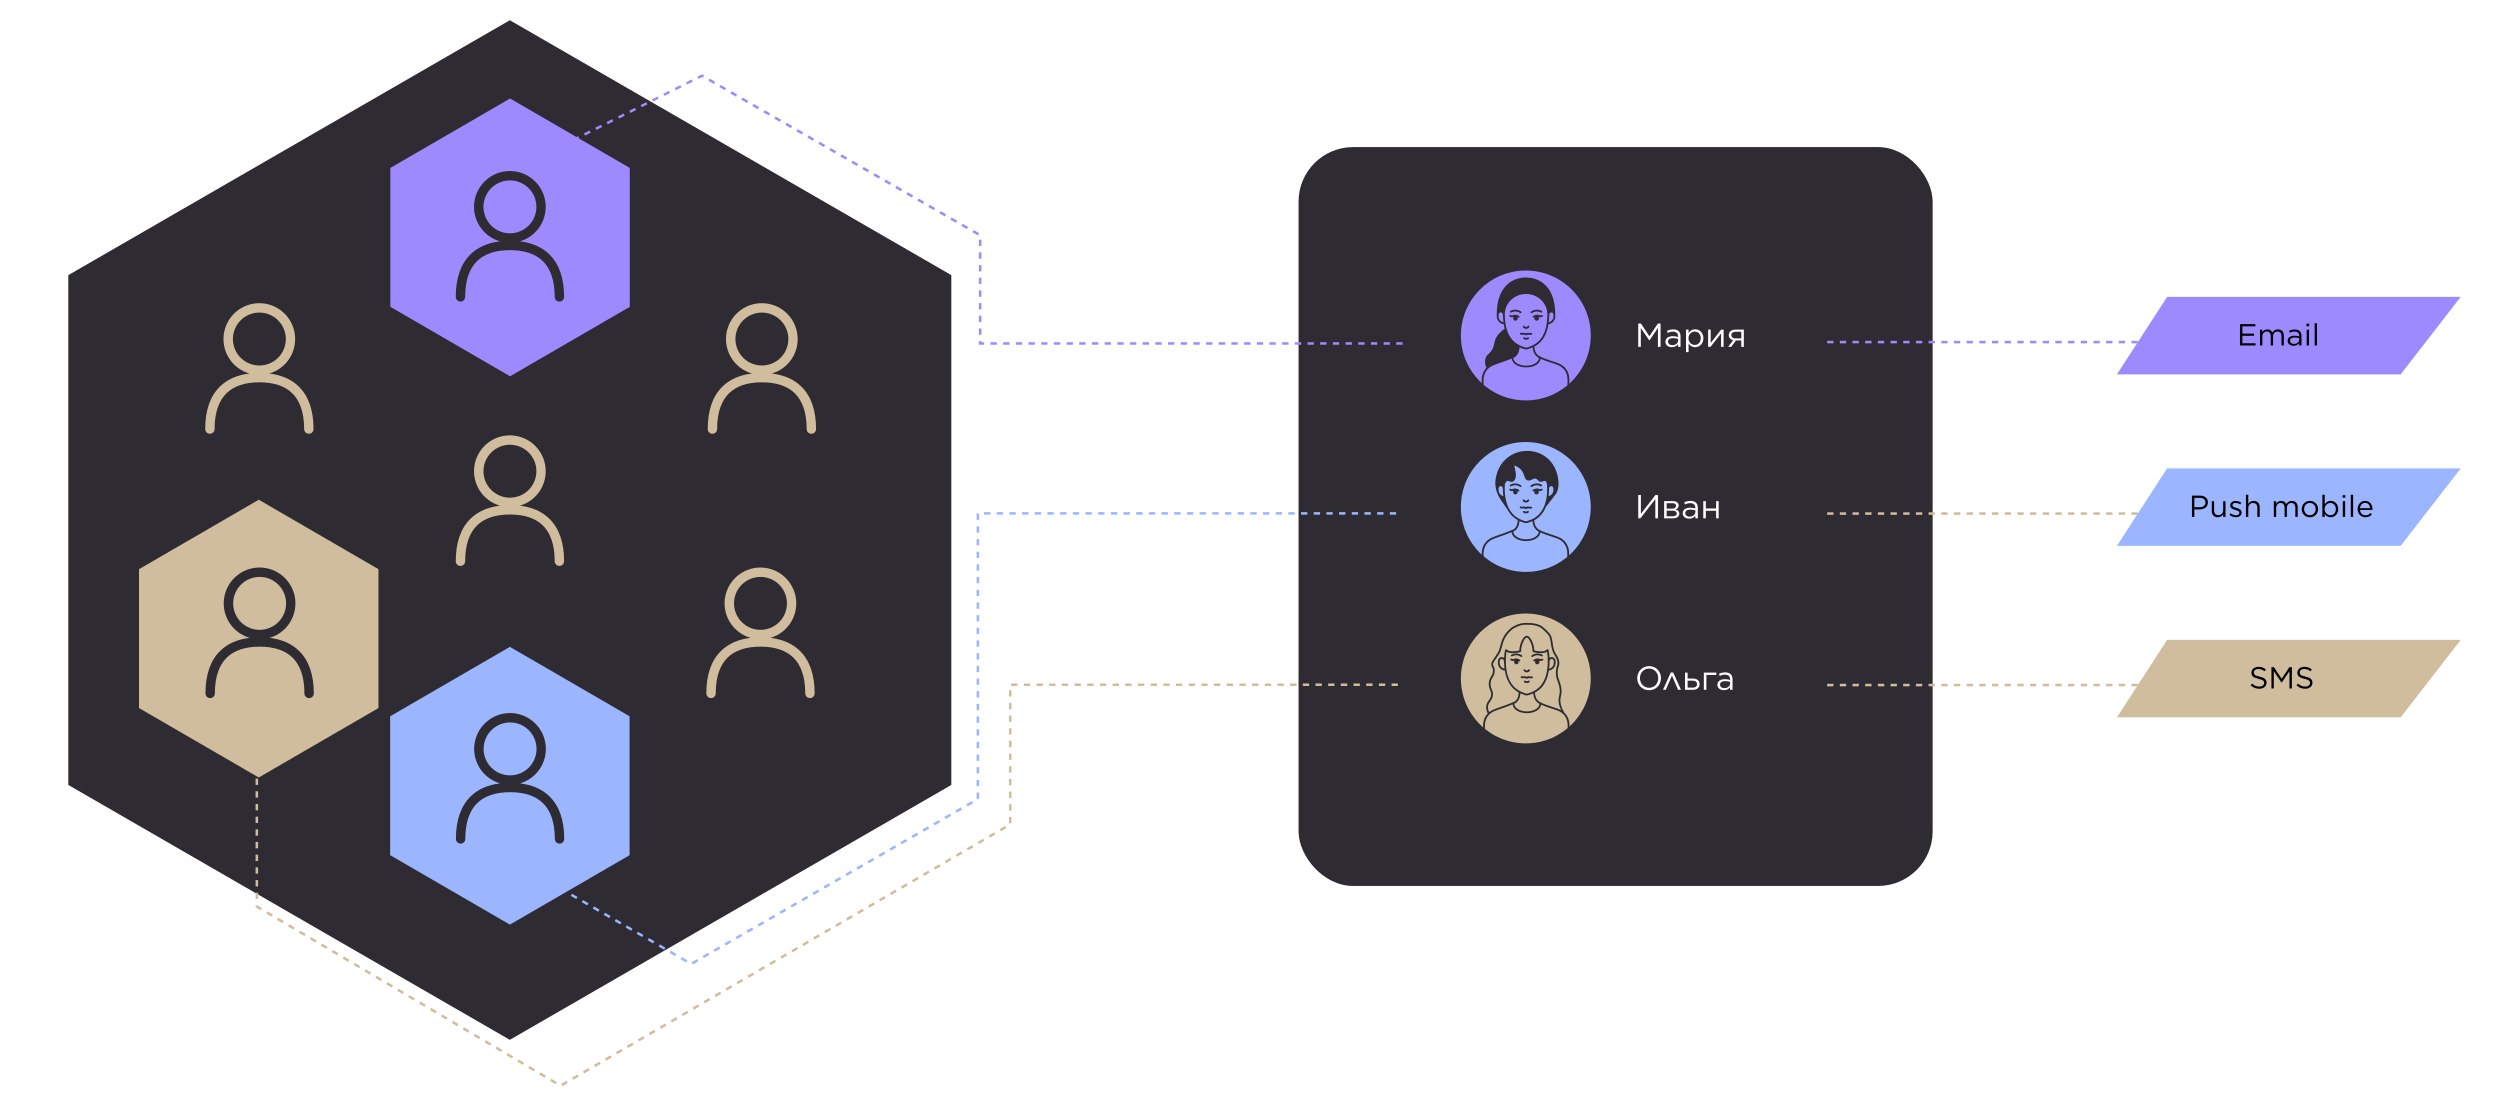 <svg width="1802" height="789" viewBox="0 0 1802 789" fill="none" xmlns="http://www.w3.org/2000/svg">
<g filter="url(#filter0_d_80_8)">
<rect x="936" y="101" width="457.046" height="532.564" rx="39.333" fill="#2E2B32"/>
</g>
<path d="M1180.85 250V233.2H1182.77L1188.89 242.368L1195.01 233.2H1196.93V250H1195.03V236.392L1188.91 245.392H1188.82L1182.7 236.416V250H1180.85ZM1205.07 250.264C1202.77 250.264 1200.44 248.968 1200.44 246.4V246.352C1200.44 243.76 1202.6 242.344 1205.74 242.344C1207.35 242.344 1208.43 242.56 1209.56 242.872V242.44C1209.56 240.208 1208.19 239.056 1205.86 239.056C1204.4 239.056 1203.25 239.416 1202.09 239.968L1201.54 238.456C1202.91 237.808 1204.23 237.424 1206.05 237.424C1207.81 237.424 1209.15 237.88 1210.06 238.792C1210.9 239.632 1211.33 240.856 1211.33 242.416V250H1209.56V248.128C1208.69 249.256 1207.28 250.264 1205.07 250.264ZM1205.43 248.8C1207.73 248.8 1209.58 247.408 1209.58 245.44V244.24C1208.65 243.976 1207.47 243.712 1205.93 243.712C1203.61 243.712 1202.31 244.72 1202.31 246.28V246.328C1202.31 247.888 1203.77 248.8 1205.43 248.8ZM1215.27 253.84V237.592H1217.12V240.088C1218.15 238.624 1219.57 237.328 1221.87 237.328C1224.85 237.328 1227.8 239.68 1227.8 243.76V243.808C1227.8 247.84 1224.87 250.264 1221.87 250.264C1219.57 250.264 1218.08 249.04 1217.12 247.624V253.84H1215.27ZM1221.54 248.608C1223.94 248.608 1225.9 246.832 1225.9 243.832V243.784C1225.9 240.832 1223.91 238.984 1221.54 238.984C1219.23 238.984 1217.05 240.952 1217.05 243.76V243.808C1217.05 246.688 1219.23 248.608 1221.54 248.608ZM1231.21 250V237.592H1233.06V247.216L1240.59 237.592H1242.37V250H1240.55V240.352L1232.94 250H1231.21ZM1247.86 250H1245.65L1249.27 245.224C1247.28 244.768 1246.11 243.448 1246.11 241.528V241.504C1246.11 239.128 1248 237.592 1250.95 237.592H1256.95V250H1255.13V245.392H1251.29L1247.86 250ZM1255.13 239.128H1250.98C1249.13 239.128 1247.95 240.088 1247.95 241.504V241.528C1247.95 242.968 1249.06 243.928 1250.98 243.904H1255.13V239.128Z" fill="white"/>
<g filter="url(#filter1_d_80_8)">
<path d="M1317 242H1578" stroke="#9E8AFF" stroke-width="1.828" stroke-dasharray="4.57 4.57"/>
</g>
<circle cx="1099.81" cy="241.806" r="46.806" fill="#9E8AFF"/>
<path d="M1562.06 214L1773.67 214L1730.4 269.852H1525.87L1562.06 214Z" fill="#9E8AFF"/>
<path d="M1614.58 249V233.641H1625.68V235.221H1616.31V240.465H1624.69V242.045H1616.31V247.42H1625.79V249H1614.58ZM1628.99 249V237.656H1630.68V239.565C1631.45 238.424 1632.44 237.415 1634.34 237.415C1636.19 237.415 1637.37 238.38 1637.99 239.675C1638.82 238.424 1639.98 237.415 1641.98 237.415C1644.61 237.415 1646.19 239.148 1646.19 241.979V249H1644.5V242.374C1644.5 240.18 1643.41 238.951 1641.56 238.951C1639.87 238.951 1638.43 240.224 1638.43 242.462V249H1636.76V242.33C1636.76 240.202 1635.66 238.951 1633.84 238.951C1632.04 238.951 1630.68 240.443 1630.68 242.527V249H1628.99ZM1653.18 249.241C1651.07 249.241 1648.94 248.057 1648.94 245.709V245.665C1648.94 243.295 1650.92 242.001 1653.79 242.001C1655.26 242.001 1656.25 242.198 1657.28 242.483V242.089C1657.28 240.048 1656.03 238.995 1653.9 238.995C1652.56 238.995 1651.51 239.324 1650.45 239.829L1649.95 238.446C1651.2 237.854 1652.41 237.503 1654.08 237.503C1655.68 237.503 1656.91 237.92 1657.74 238.753C1658.51 239.521 1658.9 240.64 1658.9 242.067V249H1657.28V247.289C1656.49 248.32 1655.19 249.241 1653.18 249.241ZM1653.5 247.903C1655.61 247.903 1657.3 246.63 1657.3 244.831V243.734C1656.44 243.493 1655.37 243.251 1653.97 243.251C1651.84 243.251 1650.65 244.173 1650.65 245.599V245.643C1650.65 247.069 1651.99 247.903 1653.5 247.903ZM1662.55 235.177V233.312H1664.48V235.177H1662.55ZM1662.66 249V237.656H1664.35V249H1662.66ZM1668.42 249V232.983H1670.11V249H1668.42Z" fill="black"/>
<g filter="url(#filter2_d_80_8)">
<path d="M1317 365.612H1559" stroke="#CFBC9E" stroke-width="1.828" stroke-dasharray="4.57 4.57"/>
</g>
<path d="M1195.06 373.612H1193.16V359.764L1182.41 373.612H1180.85V356.812H1182.75V370.348L1193.26 356.812H1195.06V373.612ZM1199.5 373.612V361.204H1205.76C1208.35 361.204 1209.96 362.38 1209.96 364.396V364.42C1209.96 365.932 1209.07 366.796 1207.73 367.252C1209.36 367.708 1210.44 368.548 1210.44 370.252V370.276C1210.44 372.412 1208.64 373.636 1205.76 373.612H1199.5ZM1201.32 366.628H1205.38C1207.18 366.628 1208.09 365.812 1208.09 364.564V364.54C1208.09 363.412 1207.2 362.668 1205.55 362.692H1201.32V366.628ZM1201.32 368.068V372.124H1205.71C1207.56 372.124 1208.59 371.356 1208.59 370.18V370.156C1208.59 368.884 1207.54 368.044 1205.52 368.068H1201.32ZM1217.51 373.876C1215.21 373.876 1212.88 372.58 1212.88 370.012V369.964C1212.88 367.372 1215.04 365.956 1218.19 365.956C1219.79 365.956 1220.87 366.172 1222 366.484V366.052C1222 363.82 1220.63 362.668 1218.31 362.668C1216.84 362.668 1215.69 363.028 1214.54 363.58L1213.99 362.068C1215.35 361.42 1216.67 361.036 1218.5 361.036C1220.25 361.036 1221.59 361.492 1222.51 362.404C1223.35 363.244 1223.78 364.468 1223.78 366.028V373.612H1222V371.74C1221.14 372.868 1219.72 373.876 1217.51 373.876ZM1217.87 372.412C1220.18 372.412 1222.03 371.02 1222.03 369.052V367.852C1221.09 367.588 1219.91 367.324 1218.38 367.324C1216.05 367.324 1214.75 368.332 1214.75 369.892V369.94C1214.75 371.5 1216.22 372.412 1217.87 372.412ZM1227.72 373.612V361.204H1229.57V366.508H1236.98V361.204H1238.81V373.612H1236.98V368.188H1229.57V373.612H1227.72Z" fill="white"/>
<circle cx="1099.81" cy="365.418" r="46.806" fill="#9CB5FF"/>
<path d="M1562.06 337.612L1773.67 337.612L1730.4 393.464H1525.87L1562.06 337.612Z" fill="#9CB5FF"/>
<path d="M1579.96 372.612V357.253H1585.71C1589.18 357.253 1591.46 359.096 1591.46 362.124V362.168C1591.46 365.481 1588.7 367.192 1585.43 367.192H1581.7V372.612H1579.96ZM1581.7 365.613H1585.49C1588.04 365.613 1589.71 364.252 1589.71 362.234V362.19C1589.71 359.996 1588.06 358.855 1585.58 358.855H1581.7V365.613ZM1598.59 372.853C1595.87 372.853 1594.24 371.01 1594.24 368.311V361.268H1595.93V367.894C1595.93 370.001 1597.05 371.317 1599.07 371.317C1601 371.317 1602.47 369.891 1602.47 367.763V361.268H1604.14V372.612H1602.47V370.637C1601.7 371.866 1600.54 372.853 1598.59 372.853ZM1611.69 372.831C1610.05 372.831 1608.29 372.195 1607 371.164L1607.85 369.957C1609.08 370.9 1610.44 371.405 1611.78 371.405C1613.16 371.405 1614.13 370.725 1614.13 369.606V369.562C1614.13 368.443 1612.79 367.982 1611.3 367.565C1609.54 367.039 1607.55 366.468 1607.55 364.362V364.318C1607.55 362.365 1609.17 361.071 1611.41 361.071C1612.81 361.071 1614.33 361.553 1615.49 362.321L1614.72 363.594C1613.67 362.914 1612.48 362.497 1611.36 362.497C1610.02 362.497 1609.17 363.199 1609.17 364.142V364.186C1609.17 365.261 1610.57 365.678 1612.09 366.139C1613.84 366.666 1615.73 367.346 1615.73 369.386V369.43C1615.73 371.581 1613.95 372.831 1611.69 372.831ZM1618.87 372.612V356.595H1620.56V363.243C1621.33 362.014 1622.49 361.027 1624.44 361.027C1627.16 361.027 1628.79 362.87 1628.79 365.569V372.612H1627.1V365.986C1627.1 363.879 1625.98 362.563 1623.96 362.563C1622.01 362.563 1620.56 363.989 1620.56 366.117V372.612H1618.87ZM1638.97 372.612V361.268H1640.66V363.177C1641.42 362.036 1642.41 361.027 1644.32 361.027C1646.16 361.027 1647.35 361.992 1647.96 363.287C1648.8 362.036 1649.96 361.027 1651.96 361.027C1654.59 361.027 1656.17 362.76 1656.17 365.591V372.612H1654.48V365.986C1654.48 363.791 1653.38 362.563 1651.54 362.563C1649.85 362.563 1648.4 363.835 1648.4 366.073V372.612H1646.73V365.942C1646.73 363.813 1645.64 362.563 1643.82 362.563C1642.02 362.563 1640.66 364.055 1640.66 366.139V372.612H1638.97ZM1664.95 372.875C1661.55 372.875 1659.07 370.198 1659.07 366.995V366.951C1659.07 363.726 1661.55 361.027 1664.99 361.027C1668.42 361.027 1670.9 363.704 1670.9 366.907V366.951C1670.9 370.176 1668.37 372.875 1664.95 372.875ZM1664.99 371.361C1667.45 371.361 1669.16 369.365 1669.16 366.995V366.951C1669.16 364.515 1667.34 362.519 1664.95 362.519C1662.49 362.519 1660.8 364.515 1660.8 366.907V366.951C1660.8 369.386 1662.6 371.361 1664.99 371.361ZM1679.99 372.853C1677.88 372.853 1676.52 371.734 1675.65 370.44V372.612H1673.96V356.595H1675.65V363.55C1676.59 362.212 1677.88 361.027 1679.99 361.027C1682.71 361.027 1685.41 363.177 1685.41 366.907V366.951C1685.41 370.637 1682.73 372.853 1679.99 372.853ZM1679.68 371.339C1681.88 371.339 1683.68 369.716 1683.68 366.973V366.929C1683.68 364.23 1681.86 362.541 1679.68 362.541C1677.58 362.541 1675.58 364.34 1675.58 366.907V366.951C1675.58 369.584 1677.58 371.339 1679.68 371.339ZM1688.57 358.789V356.924H1690.5V358.789H1688.57ZM1688.68 372.612V361.268H1690.37V372.612H1688.68ZM1694.44 372.612V356.595H1696.13V372.612H1694.44ZM1705.01 372.875C1701.92 372.875 1699.35 370.484 1699.35 366.973V366.929C1699.35 363.66 1701.63 361.027 1704.79 361.027C1708.15 361.027 1710.08 363.704 1710.08 367.017C1710.08 367.258 1710.08 367.368 1710.06 367.565H1701.06C1701.31 370.023 1703.04 371.405 1705.06 371.405C1706.64 371.405 1707.69 370.769 1708.63 369.803L1709.69 370.747C1708.55 372.041 1707.19 372.875 1705.01 372.875ZM1701.06 366.315H1708.37C1708.2 364.274 1707.03 362.453 1704.75 362.453C1702.75 362.453 1701.31 364.121 1701.06 366.315Z" fill="black"/>
<path d="M1188.65 497.512C1183.54 497.512 1180.11 493.504 1180.11 488.872V488.824C1180.11 484.192 1183.59 480.136 1188.7 480.136C1193.81 480.136 1197.24 484.144 1197.24 488.776V488.824C1197.24 493.456 1193.76 497.512 1188.65 497.512ZM1188.7 495.76C1192.54 495.76 1195.27 492.688 1195.27 488.872V488.824C1195.27 485.008 1192.49 481.888 1188.65 481.888C1184.81 481.888 1182.07 484.96 1182.07 488.776V488.824C1182.07 492.64 1184.86 495.76 1188.7 495.76ZM1206.02 484.72L1211.66 497.224H1209.59L1205.15 487L1200.69 497.224H1198.7L1204.31 484.72H1206.02ZM1214.57 497.224V484.816H1216.42V489.088H1220.21C1223.26 489.088 1225.08 490.624 1225.08 493.12V493.168C1225.08 495.592 1223.3 497.224 1220.14 497.224H1214.57ZM1216.42 495.64H1220.11C1222.22 495.64 1223.21 494.704 1223.21 493.144V493.12C1223.21 491.656 1222.22 490.624 1220.14 490.648H1216.42V495.64ZM1228.12 497.224V484.816H1237.14V486.496H1229.96V497.224H1228.12ZM1242.55 497.488C1240.24 497.488 1237.91 496.192 1237.91 493.624V493.576C1237.91 490.984 1240.07 489.568 1243.22 489.568C1244.83 489.568 1245.91 489.784 1247.03 490.096V489.664C1247.03 487.432 1245.67 486.28 1243.34 486.28C1241.87 486.28 1240.72 486.64 1239.57 487.192L1239.02 485.68C1240.39 485.032 1241.71 484.648 1243.53 484.648C1245.28 484.648 1246.63 485.104 1247.54 486.016C1248.38 486.856 1248.81 488.08 1248.81 489.64V497.224H1247.03V495.352C1246.17 496.48 1244.75 497.488 1242.55 497.488ZM1242.91 496.024C1245.21 496.024 1247.06 494.632 1247.06 492.664V491.464C1246.12 491.2 1244.95 490.936 1243.41 490.936C1241.08 490.936 1239.79 491.944 1239.79 493.504V493.552C1239.79 495.112 1241.25 496.024 1242.91 496.024Z" fill="white"/>
<g filter="url(#filter3_d_80_8)">
<path d="M1317 489.224H1572" stroke="#CFBD9E" stroke-width="1.828" stroke-dasharray="4.57 4.57"/>
</g>
<circle cx="1099.81" cy="489.03" r="46.806" fill="#CFBD9E"/>
<path d="M1562.06 461.224L1773.67 461.224L1730.4 517.076H1525.87L1562.06 461.224Z" fill="#CFBD9E"/>
<path d="M1628.5 496.443C1626.04 496.443 1624.06 495.653 1622.22 493.986L1623.3 492.713C1624.9 494.183 1626.43 494.885 1628.56 494.885C1630.65 494.885 1631.98 493.788 1631.98 492.274V492.23C1631.98 490.804 1631.22 490.014 1627.99 489.312C1624.46 488.544 1622.83 487.403 1622.83 484.88V484.836C1622.83 482.445 1624.96 480.645 1627.88 480.645C1630.14 480.645 1631.7 481.282 1633.28 482.532L1632.27 483.871C1630.84 482.708 1629.42 482.203 1627.84 482.203C1625.82 482.203 1624.57 483.278 1624.57 484.683V484.726C1624.57 486.175 1625.34 487.008 1628.74 487.71C1632.16 488.478 1633.74 489.707 1633.74 492.055V492.099C1633.74 494.732 1631.55 496.443 1628.5 496.443ZM1637.26 496.224V480.865H1639.02L1644.61 489.246L1650.21 480.865H1651.97V496.224H1650.23V483.783L1644.64 492.011H1644.55L1638.95 483.805V496.224H1637.26ZM1661.58 496.443C1659.12 496.443 1657.15 495.653 1655.3 493.986L1656.38 492.713C1657.98 494.183 1659.52 494.885 1661.64 494.885C1663.73 494.885 1665.07 493.788 1665.07 492.274V492.23C1665.07 490.804 1664.3 490.014 1661.07 489.312C1657.54 488.544 1655.92 487.403 1655.92 484.88V484.836C1655.92 482.445 1658.05 480.645 1660.96 480.645C1663.22 480.645 1664.78 481.282 1666.36 482.532L1665.35 483.871C1663.93 482.708 1662.5 482.203 1660.92 482.203C1658.9 482.203 1657.65 483.278 1657.65 484.683V484.726C1657.65 486.175 1658.42 487.008 1661.82 487.71C1665.24 488.478 1666.82 489.707 1666.82 492.055V492.099C1666.82 494.732 1664.63 496.443 1661.58 496.443Z" fill="black"/>
<g filter="url(#filter4_i_80_8)">
<path d="M367.469 0L685.706 183.734V551.203L367.469 734.937L49.231 551.203V183.734L367.469 0Z" fill="#2E2B32"/>
</g>
<g filter="url(#filter5_d_80_8)">
<path d="M1011 243H706.5V165L506 50L406 100" stroke="#9E8AFF" stroke-width="1.828" stroke-dasharray="4.57 4.57"/>
</g>
<path d="M367.516 466.252L453.815 516.305V616.412L367.516 666.466L281.217 616.412V516.305L367.516 466.252Z" fill="#9CB5FF"/>
<path d="M186.5 360.202L272.8 410.256V510.363L186.5 560.416L100.201 510.363V410.256L186.5 360.202Z" fill="#CFBD9E"/>
<path d="M367.65 71L453.949 121.053V221.16L367.65 271.214L281.351 221.16V121.053L367.65 71Z" fill="#9E8AFF"/>
<path fill-rule="evenodd" clip-rule="evenodd" d="M187.145 409.067C180.911 409.059 174.884 411.304 170.174 415.388C165.465 419.473 162.39 425.122 161.516 431.295C160.643 437.467 162.03 443.748 165.421 448.979C168.812 454.21 173.98 458.039 179.972 459.761C171.457 460.795 164.155 463.804 158.65 469.23C151.648 476.126 148.104 486.402 148.104 499.808C148.104 500.706 148.46 501.568 149.096 502.203C149.731 502.838 150.592 503.195 151.491 503.195C152.389 503.195 153.251 502.838 153.886 502.203C154.521 501.568 154.878 500.706 154.878 499.808C154.878 487.543 158.108 479.271 163.406 474.051C168.712 468.824 176.641 466.114 187.145 466.114C197.649 466.114 205.579 468.824 210.891 474.051C216.182 479.278 219.413 487.543 219.413 499.808C219.413 500.706 219.769 501.568 220.405 502.203C221.04 502.838 221.901 503.195 222.8 503.195C223.698 503.195 224.56 502.838 225.195 502.203C225.83 501.568 226.187 500.706 226.187 499.808C226.187 486.402 222.643 476.133 215.633 469.23C210.142 463.811 202.833 460.795 194.319 459.761C200.291 458.019 205.435 454.184 208.808 448.958C212.182 443.732 213.56 437.466 212.688 431.307C211.816 425.148 208.754 419.509 204.063 415.425C199.372 411.34 193.366 409.083 187.145 409.067ZM168.07 434.916C168.07 429.857 170.08 425.006 173.657 421.428C177.234 417.851 182.086 415.841 187.145 415.841C192.204 415.841 197.056 417.851 200.633 421.428C204.211 425.006 206.22 429.857 206.22 434.916C206.22 439.976 204.211 444.827 200.633 448.405C197.056 451.982 192.204 453.992 187.145 453.992C182.086 453.992 177.234 451.982 173.657 448.405C170.08 444.827 168.07 439.976 168.07 434.916Z" fill="#2E2B32"/>
<path fill-rule="evenodd" clip-rule="evenodd" d="M186.957 218.529C180.722 218.52 174.695 220.765 169.986 224.85C165.276 228.934 162.201 234.584 161.328 240.756C160.454 246.929 161.841 253.209 165.232 258.44C168.624 263.671 173.791 267.5 179.783 269.222C171.269 270.256 163.967 273.265 158.462 278.692C151.459 285.588 147.915 295.863 147.915 309.269C147.915 310.168 148.272 311.029 148.907 311.665C149.542 312.3 150.404 312.657 151.302 312.657C152.2 312.657 153.062 312.3 153.697 311.665C154.332 311.029 154.689 310.168 154.689 309.269C154.689 297.004 157.92 288.732 163.218 283.513C168.523 278.286 176.453 275.576 186.957 275.576C197.46 275.576 205.39 278.286 210.703 283.513C215.994 288.74 219.224 297.004 219.224 309.269C219.224 310.168 219.581 311.029 220.216 311.665C220.851 312.3 221.713 312.657 222.611 312.657C223.509 312.657 224.371 312.3 225.006 311.665C225.641 311.029 225.998 310.168 225.998 309.269C225.998 295.863 222.454 285.595 215.445 278.692C209.954 273.273 202.645 270.256 194.13 269.222C200.102 267.481 205.246 263.646 208.62 258.42C211.994 253.194 213.371 246.927 212.499 240.768C211.628 234.609 208.566 228.971 203.874 224.886C199.183 220.802 193.177 218.544 186.957 218.529ZM167.881 244.378C167.881 239.319 169.891 234.467 173.468 230.89C177.046 227.313 181.898 225.303 186.957 225.303C192.016 225.303 196.868 227.313 200.445 230.89C204.022 234.467 206.032 239.319 206.032 244.378C206.032 249.437 204.022 254.289 200.445 257.866C196.868 261.444 192.016 263.453 186.957 263.453C181.898 263.453 177.046 261.444 173.468 257.866C169.891 254.289 167.881 249.437 167.881 244.378Z" fill="#CFBD9E"/>
<path fill-rule="evenodd" clip-rule="evenodd" d="M367.557 313.798C361.323 313.789 355.296 316.034 350.586 320.119C345.877 324.204 342.802 329.853 341.928 336.025C341.055 342.198 342.441 348.478 345.833 353.709C349.224 358.94 354.392 362.769 360.384 364.491C351.869 365.525 344.567 368.534 339.062 373.961C332.06 380.857 328.516 391.132 328.516 404.538C328.516 405.437 328.872 406.298 329.508 406.934C330.143 407.569 331.004 407.926 331.903 407.926C332.801 407.926 333.663 407.569 334.298 406.934C334.933 406.298 335.29 405.437 335.29 404.538C335.29 392.273 338.52 384.001 343.818 378.782C349.124 373.555 357.053 370.845 367.557 370.845C378.061 370.845 385.991 373.555 391.303 378.782C396.594 384.009 399.825 392.273 399.825 404.538C399.825 405.437 400.181 406.298 400.817 406.934C401.452 407.569 402.313 407.926 403.212 407.926C404.11 407.926 404.972 407.569 405.607 406.934C406.242 406.298 406.599 405.437 406.599 404.538C406.599 391.132 403.055 380.864 396.045 373.961C390.554 368.542 383.245 365.525 374.731 364.491C380.703 362.75 385.847 358.915 389.22 353.689C392.594 348.463 393.972 342.196 393.1 336.037C392.228 329.878 389.166 324.24 384.475 320.155C379.784 316.071 373.778 313.813 367.557 313.798ZM348.482 339.647C348.482 334.588 350.492 329.736 354.069 326.159C357.646 322.582 362.498 320.572 367.557 320.572C372.616 320.572 377.468 322.582 381.045 326.159C384.623 329.736 386.632 334.588 386.632 339.647C386.632 344.706 384.623 349.558 381.045 353.135C377.468 356.713 372.616 358.722 367.557 358.722C362.498 358.722 357.646 356.713 354.069 353.135C350.492 349.558 348.482 344.706 348.482 339.647Z" fill="#CFBD9E"/>
<path fill-rule="evenodd" clip-rule="evenodd" d="M367.557 123.26C361.323 123.252 355.296 125.497 350.586 129.581C345.877 133.666 342.802 139.315 341.928 145.488C341.055 151.66 342.441 157.941 345.833 163.172C349.224 168.403 354.392 172.232 360.384 173.954C351.869 174.988 344.567 177.997 339.062 183.424C332.06 190.319 328.516 200.595 328.516 214.001C328.516 214.899 328.872 215.761 329.508 216.396C330.143 217.031 331.004 217.388 331.903 217.388C332.801 217.388 333.663 217.031 334.298 216.396C334.933 215.761 335.29 214.899 335.29 214.001C335.29 201.736 338.52 193.464 343.818 188.244C349.124 183.017 357.053 180.307 367.557 180.307C378.061 180.307 385.991 183.017 391.303 188.244C396.594 193.471 399.825 201.736 399.825 214.001C399.825 214.899 400.181 215.761 400.817 216.396C401.452 217.031 402.313 217.388 403.212 217.388C404.11 217.388 404.972 217.031 405.607 216.396C406.242 215.761 406.599 214.899 406.599 214.001C406.599 200.595 403.055 190.326 396.045 183.424C390.554 178.004 383.245 174.988 374.731 173.954C380.703 172.213 385.847 168.378 389.22 163.152C392.594 157.926 393.972 151.659 393.1 145.5C392.228 139.341 389.166 133.702 384.475 129.618C379.784 125.533 373.778 123.276 367.557 123.26ZM348.482 149.11C348.482 144.051 350.492 139.199 354.069 135.621C357.646 132.044 362.498 130.034 367.557 130.034C372.616 130.034 377.468 132.044 381.045 135.621C384.623 139.199 386.632 144.051 386.632 149.11C386.632 154.169 384.623 159.02 381.045 162.598C377.468 166.175 372.616 168.185 367.557 168.185C362.498 168.185 357.646 166.175 354.069 162.598C350.492 159.02 348.482 154.169 348.482 149.11Z" fill="#2E2B32"/>
<path fill-rule="evenodd" clip-rule="evenodd" d="M549.176 218.529C542.942 218.52 536.915 220.765 532.205 224.85C527.495 228.934 524.42 234.584 523.547 240.756C522.673 246.929 524.06 253.209 527.451 258.44C530.843 263.671 536.01 267.5 542.002 269.222C533.488 270.256 526.186 273.265 520.681 278.692C513.678 285.588 510.134 295.863 510.134 309.269C510.134 310.168 510.491 311.029 511.126 311.665C511.761 312.3 512.623 312.657 513.521 312.657C514.42 312.657 515.281 312.3 515.916 311.665C516.552 311.029 516.909 310.168 516.909 309.269C516.909 297.004 520.139 288.732 525.437 283.513C530.742 278.286 538.672 275.576 549.176 275.576C559.68 275.576 567.609 278.286 572.922 283.513C578.213 288.74 581.443 297.004 581.443 309.269C581.443 310.168 581.8 311.029 582.435 311.665C583.07 312.3 583.932 312.657 584.83 312.657C585.729 312.657 586.59 312.3 587.225 311.665C587.861 311.029 588.218 310.168 588.218 309.269C588.218 295.863 584.673 285.595 577.664 278.692C572.173 273.273 564.864 270.256 556.35 269.222C562.321 267.481 567.465 263.646 570.839 258.42C574.213 253.194 575.59 246.927 574.719 240.768C573.847 234.609 570.785 228.971 566.094 224.886C561.402 220.802 555.396 218.544 549.176 218.529ZM530.101 244.378C530.101 239.319 532.11 234.467 535.688 230.89C539.265 227.313 544.117 225.303 549.176 225.303C554.235 225.303 559.087 227.313 562.664 230.89C566.241 234.467 568.251 239.319 568.251 244.378C568.251 249.437 566.241 254.289 562.664 257.866C559.087 261.444 554.235 263.453 549.176 263.453C544.117 263.453 539.265 261.444 535.688 257.866C532.11 254.289 530.101 249.437 530.101 244.378Z" fill="#CFBD9E"/>
<path fill-rule="evenodd" clip-rule="evenodd" d="M548.159 409.067C541.925 409.059 535.898 411.304 531.188 415.388C526.478 419.473 523.403 425.122 522.53 431.295C521.656 437.467 523.043 443.748 526.434 448.979C529.826 454.21 534.993 458.039 540.985 459.761C532.471 460.795 525.169 463.804 519.664 469.23C512.661 476.126 509.117 486.402 509.117 499.808C509.117 500.706 509.474 501.568 510.109 502.203C510.744 502.838 511.606 503.195 512.504 503.195C513.403 503.195 514.264 502.838 514.899 502.203C515.535 501.568 515.892 500.706 515.892 499.808C515.892 487.543 519.122 479.271 524.42 474.051C529.725 468.824 537.655 466.114 548.159 466.114C558.663 466.114 566.592 468.824 571.905 474.051C577.196 479.278 580.426 487.543 580.426 499.808C580.426 500.706 580.783 501.568 581.418 502.203C582.053 502.838 582.915 503.195 583.813 503.195C584.712 503.195 585.573 502.838 586.208 502.203C586.844 501.568 587.201 500.706 587.201 499.808C587.201 486.402 583.656 476.133 576.647 469.23C571.156 463.811 563.847 460.795 555.333 459.761C561.304 458.019 566.448 454.184 569.822 448.958C573.196 443.732 574.573 437.466 573.702 431.307C572.83 425.148 569.768 419.509 565.077 415.425C560.385 411.34 554.379 409.083 548.159 409.067ZM529.084 434.916C529.084 429.857 531.093 425.006 534.671 421.428C538.248 417.851 543.1 415.841 548.159 415.841C553.218 415.841 558.07 417.851 561.647 421.428C565.224 425.006 567.234 429.857 567.234 434.916C567.234 439.976 565.224 444.827 561.647 448.405C558.07 451.982 553.218 453.992 548.159 453.992C543.1 453.992 538.248 451.982 534.671 448.405C531.093 444.827 529.084 439.976 529.084 434.916Z" fill="#CFBD9E"/>
<path fill-rule="evenodd" clip-rule="evenodd" d="M367.661 513.96C361.426 513.952 355.399 516.197 350.69 520.282C345.98 524.366 342.905 530.015 342.032 536.188C341.158 542.361 342.545 548.641 345.936 553.872C349.328 559.103 354.495 562.932 360.487 564.654C351.973 565.688 344.671 568.697 339.165 574.124C332.163 581.02 328.619 591.295 328.619 604.701C328.619 605.6 328.976 606.461 329.611 607.096C330.246 607.732 331.108 608.088 332.006 608.088C332.904 608.088 333.766 607.732 334.401 607.096C335.036 606.461 335.393 605.6 335.393 604.701C335.393 592.436 338.624 584.164 343.922 578.944C349.227 573.717 357.157 571.008 367.661 571.008C378.164 571.008 386.094 573.717 391.406 578.944C396.698 584.171 399.928 592.436 399.928 604.701C399.928 605.6 400.285 606.461 400.92 607.096C401.555 607.732 402.417 608.088 403.315 608.088C404.213 608.088 405.075 607.732 405.71 607.096C406.345 606.461 406.702 605.6 406.702 604.701C406.702 591.295 403.158 581.027 396.149 574.124C390.658 568.704 383.349 565.688 374.834 564.654C380.806 562.913 385.95 559.078 389.324 553.852C392.698 548.626 394.075 542.359 393.203 536.2C392.332 530.041 389.27 524.403 384.578 520.318C379.887 516.233 373.881 513.976 367.661 513.96ZM348.585 539.81C348.585 534.751 350.595 529.899 354.172 526.322C357.75 522.745 362.602 520.735 367.661 520.735C372.72 520.735 377.571 522.745 381.149 526.322C384.726 529.899 386.736 534.751 386.736 539.81C386.736 544.869 384.726 549.721 381.149 553.298C377.571 556.876 372.72 558.885 367.661 558.885C362.602 558.885 357.75 556.876 354.172 553.298C350.595 549.721 348.585 544.869 348.585 539.81Z" fill="#2E2B32"/>
<g filter="url(#filter6_d_80_8)">
<path d="M411.855 640.41L498.249 690.235L704.863 571.387V365.5H1010.85" stroke="#9CB5FF" stroke-width="1.828" stroke-dasharray="4.57 4.57"/>
</g>
<g filter="url(#filter7_d_80_8)">
<path d="M185.13 556.641L185.129 648.875L404.085 778L728.175 589.671V489H1011" stroke="#CFBD9E" stroke-width="1.828" stroke-dasharray="4.57 4.57"/>
</g>
<path d="M1100.52 484.646C1101.45 484.646 1102.32 484.145 1102.79 483.342C1102.96 483.03 1102.86 482.631 1102.54 482.447C1102.23 482.273 1101.83 482.37 1101.65 482.687C1101.18 483.49 1099.86 483.485 1099.39 482.682C1099.21 482.375 1098.81 482.268 1098.49 482.452C1098.18 482.631 1098.08 483.035 1098.26 483.347C1098.74 484.15 1099.6 484.646 1100.52 484.646Z" fill="#2E2B32"/>
<path d="M1101.52 490.741C1101.16 491.144 1099.89 491.151 1099.53 490.746C1099.29 490.48 1098.87 490.48 1098.61 490.721C1098.35 490.971 1098.34 491.385 1098.58 491.646C1099.43 492.592 1101.61 492.59 1102.46 491.651C1102.71 491.391 1102.71 490.976 1102.45 490.726C1102.19 490.48 1101.78 490.485 1101.52 490.741Z" fill="#2E2B32"/>
<path d="M1100.99 487.658C1100.98 487.658 1100.79 487.903 1100.52 487.903C1100.29 487.903 1100.21 487.796 1100.2 487.79C1100.08 487.514 1099.78 487.376 1099.48 487.412C1099.04 487.504 1097.71 487.678 1096.9 487.427C1096.56 487.351 1096.19 487.525 1096.08 487.867C1095.98 488.215 1096.17 488.578 1096.52 488.685C1097.48 488.966 1098.71 488.854 1099.33 488.762C1099.95 489.377 1101.1 489.33 1101.72 488.762C1102.3 488.859 1103.51 489.013 1104.45 488.849C1105.3 488.674 1105.07 487.435 1104.22 487.56C1103.19 487.744 1101.65 487.417 1101.63 487.417C1101.41 487.356 1101.14 487.463 1100.99 487.658Z" fill="#2E2B32"/>
<path d="M1111.47 474.854C1111.18 475.012 1110.73 475.114 1110.45 475.166C1108.48 474.138 1106.63 474.737 1105.43 475.6C1105.14 475.815 1105.08 476.224 1105.3 476.51C1105.52 476.803 1105.92 476.862 1106.21 476.648C1106.22 476.643 1106.46 476.469 1106.82 476.294C1105.92 477.3 1106.76 478.849 1108.06 478.839C1109.49 478.85 1110.21 477.077 1109.21 476.085C1109.66 476.225 1109.99 476.405 1109.99 476.408C1110.12 476.479 1110.26 476.52 1110.41 476.495C1110.51 476.485 1111.42 476.367 1112.1 475.999C1112.41 475.83 1112.53 475.431 1112.36 475.114C1112.18 474.792 1111.78 474.68 1111.47 474.854Z" fill="#2E2B32"/>
<path d="M1104.36 473.586C1104.49 473.586 1104.63 473.545 1104.74 473.463C1105.4 472.987 1106.83 472.174 1108.56 472.312C1109.42 472.363 1110.27 472.609 1111.06 473.049C1111.38 473.222 1111.77 473.105 1111.95 472.793C1112.12 472.476 1112.01 472.077 1111.69 471.903C1110.73 471.366 1109.7 471.065 1108.63 471.003C1106.41 470.942 1104.77 471.816 1103.98 472.399C1103.68 472.614 1103.62 473.023 1103.83 473.314C1103.96 473.494 1104.16 473.586 1104.36 473.586Z" fill="#2E2B32"/>
<path d="M1092.99 478.839C1094.29 478.849 1095.13 477.303 1094.23 476.297C1094.58 476.471 1094.82 476.643 1094.83 476.649C1095.11 476.86 1095.53 476.804 1095.74 476.516C1095.96 476.224 1095.9 475.815 1095.62 475.6C1094.41 474.731 1092.56 474.141 1090.6 475.166C1090.32 475.115 1089.87 475.012 1089.58 474.854C1088.81 474.455 1088.2 475.564 1088.95 475.999C1089.62 476.367 1090.54 476.485 1090.64 476.495C1090.78 476.526 1090.93 476.48 1091.05 476.408C1091.06 476.405 1091.39 476.227 1091.84 476.086C1091.55 476.379 1091.37 476.778 1091.37 477.22C1091.37 478.115 1092.1 478.839 1092.99 478.839Z" fill="#2E2B32"/>
<path d="M1089.99 473.049C1090.79 472.609 1091.63 472.364 1092.49 472.312C1094.23 472.174 1095.65 472.987 1096.3 473.463C1096.59 473.669 1097 473.612 1097.22 473.315C1097.43 473.023 1097.36 472.614 1097.07 472.4C1096.27 471.822 1094.64 470.917 1092.41 471.004C1091.36 471.065 1090.33 471.367 1089.35 471.904C1089.03 472.077 1088.92 472.476 1089.1 472.793C1089.27 473.105 1089.66 473.223 1089.99 473.049Z" fill="#2E2B32"/>
<path d="M1127.63 513.758C1126.12 511.384 1125.18 508.879 1124.82 506.312C1124.54 504.287 1124.82 503.054 1125.12 501.751C1125.45 500.314 1125.79 498.831 1125.46 496.33C1125.13 493.85 1124.52 492.184 1123.98 490.716C1123.33 488.931 1122.76 487.392 1122.78 484.769C1122.79 482.678 1123.16 481.533 1123.48 480.525C1123.86 479.344 1124.19 478.321 1123.79 476.429C1123.33 474.272 1122.62 473.142 1121.89 471.945C1121.19 470.815 1120.47 469.649 1119.87 467.41C1119.51 466.06 1119.34 464.807 1119.17 463.6C1118.93 461.862 1118.68 460.062 1117.86 458.047C1117.5 457.152 1115.17 454.432 1112.2 452.024C1109.63 449.942 1105.68 448.955 1100.63 449.002C1099.85 449.012 1099.15 449.032 1098.54 449.058C1094.6 449.206 1090.16 451.845 1089.26 452.581C1083.56 457.188 1082.29 462.046 1081.27 465.952C1080.83 467.645 1080.44 469.112 1079.76 470.201C1078.02 473.014 1076.94 474.553 1076.3 475.473C1075.43 476.705 1075.17 477.079 1075.01 478.055C1074.74 479.748 1075.16 480.413 1075.53 480.996C1075.89 481.563 1076.27 482.151 1076.01 484.304C1075.8 486.037 1075.27 486.861 1074.71 487.73C1074.14 488.625 1073.48 489.637 1073.19 491.585C1072.81 494.244 1073.49 495.921 1074.08 497.404C1074.64 498.8 1075.12 500.007 1074.62 501.883C1074.28 503.177 1073.69 503.995 1073.06 504.865C1072.25 505.974 1071.43 507.125 1071.27 509.17C1071.15 510.76 1071.48 512.376 1072.23 513.982C1072.28 514.089 1072.38 514.137 1072.47 514.199C1070.4 516.271 1068.79 519.41 1069.02 524.208V526.412C1069.05 527.278 1070.31 527.277 1070.33 526.412V524.177C1070.01 517.561 1073.48 514.406 1076.44 512.928C1077.64 512.33 1079.6 511.655 1081.86 510.873C1084.27 510.044 1087.22 508.984 1090.26 507.72C1091.44 516.088 1109.37 516.186 1110.87 507.93C1113.28 509.052 1116.19 510.007 1118.83 510.862C1120.96 511.548 1122.8 512.146 1123.85 512.667C1126.81 514.15 1130.28 517.305 1129.96 523.952L1129.98 526.412C1130.01 527.278 1131.27 527.277 1131.29 526.412L1131.27 523.983C1131.51 519.014 1129.79 515.829 1127.63 513.758ZM1100.58 512.795C1095.53 512.792 1091.51 510.308 1091.48 507.227C1091.63 507.161 1091.77 507.115 1091.92 507.048C1094.19 506.04 1095.77 503.07 1095.89 499.76C1096.98 500.27 1097.96 500.614 1098.7 500.876L1099.2 501.05C1100.07 501.364 1100.98 501.364 1101.85 501.05L1102.52 500.814C1103.26 500.563 1104.18 500.244 1105.17 499.806C1105.33 503.282 1107.18 505.925 1109.06 507.017C1109.24 507.122 1109.46 507.214 1109.65 507.316C1109.61 510.343 1105.56 512.795 1100.58 512.795ZM1084.45 481.997C1082.5 481.655 1080.98 479.949 1080.98 477.8V476.654C1081.06 474.381 1083.96 474.383 1084.04 476.654C1084.04 476.704 1084.24 480.399 1084.45 481.997ZM1085.38 476.169C1085.38 473.837 1085.57 471.648 1085.93 469.731C1089.08 471.909 1095.63 470.109 1095.92 470.033C1096.2 469.956 1096.4 469.695 1096.4 469.404C1096.4 464.321 1099.24 459.561 1100.52 459.561C1101.81 459.561 1104.65 464.321 1104.65 469.404C1104.65 469.695 1104.84 469.956 1105.12 470.033C1105.42 470.115 1111.97 471.909 1115.12 469.736C1115.5 471.825 1115.71 474.333 1115.64 476.769C1115.62 478.972 1115.47 480.967 1115.2 482.755C1115.2 482.774 1115.18 482.783 1115.19 482.804C1113.24 495.757 1105.62 498.374 1102.1 499.577L1101.4 499.823C1100.83 500.033 1100.21 500.033 1099.65 499.823L1099.13 499.639C1095.02 498.197 1085.38 494.812 1085.38 476.169ZM1118.44 474.941C1119.28 474.941 1119.97 475.708 1119.97 476.654V477.8C1119.97 479.904 1118.51 481.578 1116.62 481.971C1116.82 480.301 1116.95 478.496 1116.96 476.505C1117.04 475.64 1117.64 474.941 1118.44 474.941ZM1119.23 509.615C1115.96 508.556 1112.24 507.355 1109.71 505.882C1107.89 504.811 1106.53 502.524 1106.37 499.232C1110.24 497.215 1114.89 493.074 1116.43 483.32C1119.14 482.997 1121.28 480.695 1121.28 477.8V476.654C1121.31 474.324 1118.73 472.741 1116.88 474.192C1116.8 472.374 1116.63 470.623 1116.31 469.02L1116.16 468.401C1116.1 468.187 1115.94 468.018 1115.73 467.946C1115.53 467.87 1115.29 467.905 1115.12 468.049L1114.81 468.289C1114.79 468.309 1114.77 468.325 1114.75 468.345C1112.96 470.15 1108.17 469.439 1105.95 468.897C1105.77 463.815 1102.98 458.252 1100.52 458.252C1098.07 458.252 1095.28 463.815 1095.1 468.897C1092.88 469.434 1088.09 470.15 1086.19 468.253L1085.9 468.069C1085.73 467.962 1085.52 467.931 1085.33 468.002C1085.14 468.069 1085 468.217 1084.93 468.412L1084.75 468.974C1084.41 470.602 1084.25 472.396 1084.16 474.26C1082.32 472.702 1079.63 474.266 1079.67 476.654V477.8C1079.67 480.744 1081.87 483.093 1084.65 483.348C1086.23 492.811 1090.89 497.068 1094.71 499.162C1094.68 499.233 1094.62 499.287 1094.62 499.368C1094.62 502.681 1093 505.141 1091.39 505.851C1087.8 507.442 1084.27 508.659 1081.43 509.635C1079.03 510.463 1077.13 511.118 1075.86 511.757C1075.04 512.163 1074.2 512.685 1073.39 513.344C1072.76 511.972 1072.48 510.604 1072.58 509.267C1072.7 507.59 1073.36 506.68 1074.12 505.631C1074.76 504.747 1075.48 503.75 1075.89 502.221C1076.5 499.925 1075.89 498.396 1075.29 496.918C1074.73 495.522 1074.16 494.085 1074.49 491.774C1074.73 490.107 1075.25 489.299 1075.81 488.44C1076.43 487.484 1077.07 486.492 1077.31 484.457C1077.62 481.844 1077.08 480.98 1076.64 480.29C1076.32 479.794 1076.11 479.467 1076.3 478.27C1076.42 477.585 1076.54 477.401 1077.37 476.219C1078.02 475.289 1079.11 473.734 1080.88 470.896C1081.66 469.634 1082.07 468.079 1082.54 466.284C1083.51 462.562 1084.72 457.934 1090.08 453.593C1090.88 452.949 1095.03 450.499 1098.59 450.366C1099.2 450.341 1099.89 450.32 1100.65 450.31C1105.14 450.203 1109.14 451.158 1111.37 453.036C1114.55 455.607 1116.47 458.098 1116.65 458.537C1117.41 460.404 1117.63 462.04 1117.87 463.779C1118.04 465.026 1118.22 466.315 1118.61 467.746C1119.26 470.175 1120.06 471.479 1120.77 472.63C1121.48 473.78 1122.09 474.767 1122.51 476.705C1122.84 478.249 1122.58 479.037 1122.24 480.121C1121.9 481.169 1121.48 482.468 1121.47 484.759C1121.45 487.622 1122.08 489.34 1122.75 491.166C1123.29 492.643 1123.85 494.167 1124.16 496.504C1124.47 498.769 1124.17 500.073 1123.85 501.454C1123.54 502.819 1123.21 504.23 1123.52 506.495C1123.78 508.367 1124.44 510.184 1125.27 511.967C1124.99 511.803 1124.71 511.633 1124.44 511.496C1123.29 510.929 1121.41 510.32 1119.23 509.615Z" fill="#2E2B32"/>
<path d="M1100 237.039C1100.95 237.039 1101.83 236.531 1102.3 235.716C1102.48 235.4 1102.37 234.995 1102.06 234.808C1101.74 234.637 1101.33 234.73 1101.15 235.052C1100.67 235.872 1099.33 235.872 1098.86 235.057C1098.67 234.735 1098.26 234.637 1097.95 234.813C1097.63 235 1097.52 235.405 1097.71 235.721C1098.18 236.536 1099.06 237.039 1100 237.039Z" fill="#2E2B32"/>
<path d="M1101.02 243.231C1100.65 243.638 1099.35 243.636 1098.99 243.231C1098.74 242.971 1098.32 242.966 1098.05 243.215C1097.78 243.475 1097.78 243.895 1098.04 244.155C1098.9 245.099 1101.11 245.101 1101.97 244.155C1102.22 243.895 1102.22 243.475 1101.96 243.215C1101.69 242.966 1101.28 242.971 1101.02 243.231Z" fill="#2E2B32"/>
<path d="M1103.75 239.998C1102.73 240.174 1101.14 239.857 1101.13 239.857C1100.86 239.795 1100.62 239.909 1100.46 240.101C1100.46 240.107 1100.27 240.345 1100 240.345C1099.76 240.345 1099.68 240.236 1099.67 240.231C1099.55 239.951 1099.23 239.806 1098.94 239.852C1098.49 239.94 1097.15 240.117 1096.32 239.868C1095.96 239.785 1095.6 239.966 1095.5 240.319C1095.39 240.667 1095.59 241.041 1095.94 241.144C1096.9 241.425 1098.16 241.305 1098.8 241.222C1099.42 241.835 1100.59 241.797 1101.21 241.222C1101.81 241.321 1103.04 241.477 1103.99 241.305C1104.35 241.238 1104.59 240.895 1104.53 240.532C1104.46 240.174 1104.12 239.94 1103.75 239.998Z" fill="#2E2B32"/>
<path d="M1111.11 227.101C1110.81 227.262 1110.36 227.371 1110.07 227.423C1108.07 226.372 1106.19 226.985 1104.98 227.859C1104.69 228.077 1104.63 228.492 1104.85 228.788C1105.07 229.079 1105.49 229.142 1105.78 228.918C1105.78 228.915 1106.03 228.741 1106.39 228.563C1105.48 229.584 1106.33 231.158 1107.65 231.149C1109.1 231.159 1109.84 229.36 1108.82 228.354C1109.27 228.499 1109.61 228.681 1109.61 228.684C1109.74 228.757 1109.89 228.804 1110.03 228.772C1110.14 228.762 1111.07 228.638 1111.75 228.264C1112.07 228.087 1112.19 227.688 1112.01 227.366C1111.84 227.034 1111.43 226.925 1111.11 227.101Z" fill="#2E2B32"/>
<path d="M1103.9 225.814C1104.03 225.814 1104.16 225.773 1104.28 225.69C1104.95 225.212 1106.36 224.403 1108.15 224.522C1109.04 224.574 1109.89 224.828 1110.7 225.269C1111.02 225.446 1111.43 225.332 1111.6 225.01C1111.78 224.688 1111.66 224.283 1111.34 224.107C1110.36 223.567 1109.31 223.261 1108.23 223.194C1106.06 223.1 1104.32 224.019 1103.51 224.61C1103.21 224.828 1103.14 225.243 1103.36 225.539C1103.49 225.721 1103.69 225.814 1103.9 225.814Z" fill="#2E2B32"/>
<path d="M1092.14 226.857C1091.18 226.857 1090.32 227.226 1089.93 227.423C1089.64 227.371 1089.19 227.262 1088.89 227.101C1088.57 226.925 1088.17 227.044 1087.99 227.361C1087.82 227.683 1087.93 228.087 1088.26 228.264C1088.93 228.638 1089.86 228.762 1089.97 228.772C1090.12 228.814 1090.27 228.762 1090.39 228.684C1090.4 228.681 1090.73 228.498 1091.19 228.353C1090.17 229.361 1090.91 231.159 1092.36 231.149C1093.68 231.158 1094.53 229.584 1093.61 228.563C1093.98 228.741 1094.22 228.918 1094.23 228.923C1094.52 229.139 1094.94 229.081 1095.16 228.783C1095.37 228.492 1095.32 228.077 1095.02 227.859C1094.97 227.818 1093.67 226.857 1092.14 226.857Z" fill="#2E2B32"/>
<path d="M1089.3 225.269C1090.11 224.828 1090.97 224.574 1091.85 224.522C1093.66 224.382 1095.05 225.207 1095.72 225.69C1096.01 225.899 1096.43 225.841 1096.65 225.539C1096.86 225.243 1096.8 224.828 1096.5 224.61C1095.69 224.019 1093.99 223.084 1091.77 223.193C1090.69 223.261 1089.65 223.567 1088.67 224.107C1088.34 224.283 1088.23 224.688 1088.4 225.01C1088.58 225.331 1088.99 225.446 1089.3 225.269Z" fill="#2E2B32"/>
<path d="M1124.3 262.283C1123.13 261.699 1121.21 261.06 1118.98 260.37C1115.63 259.254 1111.91 258.032 1109.31 256.543C1107.51 255.509 1106.08 253.098 1105.96 249.795C1109.84 247.775 1114.57 243.577 1116.17 233.639C1118.88 233.32 1121.06 230.982 1121.06 228.059C1121.16 218.448 1119.01 211.012 1114.73 206.377C1111.01 202.232 1106.07 200.319 1101.13 200.053L1099.8 200C1089.65 200.053 1078.86 207.015 1078.86 226.412V228.059C1078.86 231.036 1081.09 233.427 1083.91 233.693C1084.07 234.862 1084.33 235.924 1084.6 236.881C1082.15 238.635 1079.98 240.867 1079.07 242.301C1077.64 244.534 1077.32 246.234 1076.95 247.828C1076.63 249.476 1076.36 251.017 1074.93 252.93C1074.24 253.887 1073.55 254.524 1072.96 255.109C1071.95 256.065 1071.1 256.915 1070.68 258.616C1070.14 260.582 1070.41 263.452 1071.47 265.046C1069.4 267.119 1067.81 270.307 1068.02 275.143V277.376C1068.06 278.264 1069.33 278.313 1069.35 277.376V275.143C1069.03 268.395 1072.54 265.206 1075.57 263.718C1076.79 263.134 1078.75 262.442 1081.09 261.592C1083.54 260.795 1086.51 259.732 1089.59 258.457C1090.78 266.856 1109.04 267.012 1110.48 258.669C1112.92 259.785 1115.9 260.742 1118.56 261.592C1120.74 262.336 1122.6 262.921 1123.66 263.452C1126.69 264.94 1130.2 268.129 1129.88 274.878L1129.84 277.429C1129.85 278.245 1131.14 278.296 1131.17 277.429L1131.21 274.931C1131.58 267.491 1127.64 263.93 1124.3 262.283ZM1116.7 226.731C1116.9 224.586 1119.67 224.74 1119.73 226.89V228.059C1119.73 230.185 1118.24 231.885 1116.33 232.311C1116.54 230.61 1116.7 228.75 1116.7 226.731ZM1080.19 228.059V226.89C1080.26 224.634 1083.2 224.635 1083.27 226.89C1083.27 226.943 1083.48 230.716 1083.7 232.311C1081.73 231.992 1080.19 230.238 1080.19 228.059ZM1100.01 211.904C1108.46 211.904 1115.32 218.493 1115.37 226.571C1115.37 226.678 1115.32 226.997 1115.37 227.05C1115.32 229.281 1115.16 231.301 1114.89 233.108V233.161C1112.92 246.287 1105.17 248.944 1101.6 250.167L1100.91 250.432C1100.33 250.645 1099.69 250.645 1099.11 250.432L1098.58 250.22C1094.43 248.785 1084.71 245.331 1084.65 226.571C1084.65 218.493 1091.56 211.904 1100.01 211.904ZM1100.06 263.558C1094.96 263.558 1090.82 261.06 1090.82 257.978V257.925C1090.98 257.872 1091.14 257.819 1091.3 257.766C1093.58 256.703 1095.17 253.727 1095.28 250.379C1096.4 250.858 1097.41 251.229 1098.15 251.495L1098.68 251.654C1099.52 252.001 1100.47 252 1101.34 251.654L1102.03 251.442C1102.77 251.177 1103.73 250.858 1104.74 250.379C1104.9 253.94 1106.76 256.597 1108.67 257.713C1108.83 257.819 1109.1 257.925 1109.26 258.032C1109.2 261.114 1105.11 263.558 1100.06 263.558Z" fill="#2E2B32"/>
<path d="M1099.91 362.261C1100.85 362.261 1101.73 361.754 1102.2 360.941C1102.38 360.625 1102.28 360.221 1101.96 360.035C1101.64 359.859 1101.24 359.958 1101.06 360.279C1100.58 361.086 1099.24 361.086 1098.77 360.279C1098.58 359.958 1098.17 359.859 1097.87 360.035C1097.55 360.221 1097.44 360.625 1097.62 360.941C1098.09 361.754 1098.97 362.261 1099.91 362.261Z" fill="#2E2B32"/>
<path d="M1101.87 369.352C1102.13 369.093 1102.12 368.674 1101.86 368.415C1101.6 368.167 1101.18 368.172 1100.92 368.431C1100.56 368.837 1099.27 368.835 1098.9 368.431C1098.65 368.172 1098.23 368.167 1097.96 368.415C1097.7 368.674 1097.69 369.093 1097.95 369.352C1098.81 370.294 1101.01 370.296 1101.87 369.352Z" fill="#2E2B32"/>
<path d="M1099.91 366.883C1100.45 366.883 1100.86 366.645 1101.12 366.428C1101.72 366.526 1102.92 366.671 1103.89 366.516C1104.25 366.454 1104.49 366.107 1104.42 365.75C1104.36 365.387 1104.02 365.16 1103.66 365.211C1102.62 365.408 1101.05 365.066 1101.04 365.066C1100.77 364.994 1100.53 365.113 1100.37 365.315C1100.37 365.315 1100.17 365.558 1099.91 365.558C1099.67 365.558 1099.59 365.449 1099.59 365.444C1099.46 365.159 1099.16 365.009 1098.85 365.061C1098.4 365.154 1097.07 365.341 1096.24 365.077C1095.89 364.989 1095.52 365.175 1095.42 365.522C1095.31 365.874 1095.51 366.241 1095.86 366.35C1096.83 366.635 1098.07 366.521 1098.71 366.428C1098.97 366.671 1099.36 366.883 1099.91 366.883Z" fill="#2E2B32"/>
<path d="M1110.99 352.343C1110.69 352.509 1110.24 352.612 1109.96 352.664C1107.97 351.623 1106.08 352.233 1104.88 353.104C1104.59 353.322 1104.53 353.736 1104.74 354.026C1104.96 354.324 1105.38 354.381 1105.67 354.165C1105.68 354.16 1105.92 353.986 1106.29 353.808C1105.37 354.826 1106.22 356.392 1107.54 356.382C1108.98 356.393 1109.72 354.6 1108.7 353.596C1109.16 353.739 1109.49 353.919 1109.5 353.922C1109.62 353.995 1109.76 354.026 1109.92 354.01C1110.02 354 1110.95 353.881 1111.63 353.503C1111.95 353.327 1112.07 352.923 1111.89 352.602C1111.71 352.281 1111.31 352.162 1110.99 352.343Z" fill="#2E2B32"/>
<path d="M1103.79 351.065C1103.93 351.065 1104.06 351.024 1104.18 350.941C1104.79 350.457 1106.45 349.633 1108.04 349.776C1108.91 349.828 1109.77 350.076 1110.58 350.522C1110.89 350.697 1111.3 350.584 1111.48 350.263C1111.65 349.942 1111.54 349.538 1111.22 349.362C1110.23 348.819 1109.19 348.513 1108.12 348.451C1105.95 348.342 1104.22 349.279 1103.41 349.864C1103.11 350.082 1103.04 350.496 1103.26 350.791C1103.39 350.972 1103.59 351.065 1103.79 351.065Z" fill="#2E2B32"/>
<path d="M1092.07 352.105C1091.11 352.105 1090.26 352.468 1089.87 352.664C1089.58 352.613 1089.13 352.509 1088.84 352.343C1088.51 352.162 1088.11 352.281 1087.93 352.602C1087.76 352.918 1087.87 353.322 1088.19 353.503C1088.87 353.881 1089.8 354 1089.91 354.01C1090.06 354.046 1090.2 353.995 1090.32 353.922C1090.33 353.919 1090.66 353.738 1091.12 353.596C1090.1 354.6 1090.84 356.393 1092.29 356.382C1093.6 356.392 1094.45 354.826 1093.54 353.808C1093.9 353.985 1094.15 354.16 1094.15 354.166C1094.44 354.381 1094.86 354.324 1095.08 354.026C1095.3 353.736 1095.24 353.322 1094.95 353.104C1094.89 353.063 1093.6 352.105 1092.07 352.105Z" fill="#2E2B32"/>
<path d="M1089.24 350.522C1090.05 350.076 1090.91 349.828 1091.78 349.776C1093.57 349.6 1094.97 350.465 1095.64 350.941C1095.93 351.15 1096.35 351.092 1096.56 350.791C1096.78 350.496 1096.71 350.082 1096.42 349.864C1095.68 349.271 1093.65 348.283 1091.7 348.451C1090.63 348.513 1089.59 348.819 1088.6 349.362C1088.28 349.538 1088.17 349.942 1088.34 350.263C1088.52 350.584 1088.93 350.698 1089.24 350.522Z" fill="#2E2B32"/>
<path d="M1124.12 387.423C1122.96 386.837 1121.04 386.221 1118.83 385.501C1115.52 384.431 1111.77 383.219 1109.21 381.734C1107.38 380.652 1105.99 378.321 1105.83 375.002C1108.82 373.445 1112.26 370.619 1114.43 364.994C1114.51 364.953 1114.6 364.94 1114.66 364.864L1121.48 356.024L1121.51 356.045C1123.71 352.669 1123.44 348.011 1123.31 346.665C1120.38 317.213 1080.41 318.18 1077.83 347.183C1077.72 348.287 1077.84 349.833 1078.1 351.456C1078.63 354.65 1079.97 357.655 1081.8 360.322L1086.41 367.023C1086.41 367.034 1086.43 367.029 1086.44 367.04C1088.59 371.183 1091.49 373.54 1094.02 374.932C1094 375.004 1093.94 375.057 1093.94 375.139C1093.94 378.494 1092.3 380.984 1090.67 381.702C1087.04 383.312 1083.47 384.539 1080.6 385.527C1078.16 386.366 1076.23 387.034 1074.94 387.68C1071.59 389.353 1067.67 392.909 1068.02 400.285V402.516C1068.05 403.39 1069.32 403.391 1069.35 402.516V400.253C1069.09 394.953 1071.23 391.015 1075.53 388.862C1076.75 388.255 1078.73 387.572 1081.03 386.781C1083.47 385.942 1086.45 384.87 1089.52 383.594C1090.71 392.069 1108.87 392.161 1110.38 383.807C1112.82 384.937 1115.75 385.899 1118.42 386.759C1120.59 387.464 1122.46 388.069 1123.53 388.603C1126.52 390.103 1130.03 393.297 1129.71 400.026L1129.71 402.516C1129.74 403.39 1131.01 403.391 1131.04 402.516L1131.04 400.057C1131.39 392.649 1127.47 389.094 1124.12 387.423ZM1116.47 354.461C1116.47 354.452 1116.55 352.155 1116.55 352.146C1116.64 349.845 1119.58 349.847 1119.66 352.146V353.307C1119.66 355.46 1118.15 357.17 1116.2 357.542C1116.4 355.899 1116.45 356.411 1116.47 354.461ZM1080.17 353.307V352.146C1080.25 349.845 1083.19 349.848 1083.27 352.146C1083.27 352.151 1083.3 354.109 1083.3 354.112C1083.32 356.066 1083.43 355.897 1083.64 357.545C1081.68 357.183 1080.17 355.467 1080.17 353.307ZM1087.51 366.317C1087.5 366.302 1087.51 366.284 1087.5 366.267L1087.45 366.194C1085.76 362.81 1084.59 358.18 1084.59 351.686L1084.72 348.854C1085.33 347.473 1086 346.691 1086.67 346.587C1087.09 346.561 1087.46 346.708 1087.91 346.913C1088.5 347.183 1089.23 347.514 1090.14 347.261C1091.26 346.92 1091.8 345.858 1092.09 345.283C1093.15 343.187 1092.53 340.371 1092.03 338.114C1091.83 337.208 1091.56 335.972 1091.64 335.734C1091.8 335.583 1091.94 335.579 1092.18 335.702C1093.84 336.515 1095.9 337.524 1097.33 339.88C1098.06 341.097 1098.42 342.188 1098.73 343.156C1099.18 344.523 1099.57 345.703 1100.85 346.204C1102.14 346.708 1103.3 346.127 1104.34 345.614C1105.37 345.108 1106.26 344.668 1107.23 345.076C1107.73 345.288 1108.06 345.646 1108.39 346.018C1108.89 346.567 1109.45 347.188 1110.53 347.281C1111.34 347.359 1111.88 347.09 1112.31 346.877C1112.63 346.723 1112.89 346.598 1113.23 346.598H1113.26C1113.9 346.613 1114.44 346.63 1115.09 348.891C1116.4 368.01 1107.32 373.714 1101.51 375.351L1100.8 375.6C1100.22 375.812 1099.61 375.807 1099.02 375.6L1098.5 375.414C1095.79 374.464 1090.72 372.648 1087.51 366.317ZM1099.97 388.732C1094.85 388.729 1090.78 386.215 1090.76 383.097C1090.91 383.028 1091.05 382.983 1091.21 382.914C1093.51 381.894 1095.09 378.892 1095.22 375.536C1096.32 376.054 1097.31 376.4 1098.06 376.666L1098.57 376.842C1099.45 377.16 1100.38 377.161 1101.25 376.842L1101.94 376.605C1102.68 376.348 1103.61 376.027 1104.62 375.583C1104.78 379.098 1106.65 381.778 1108.55 382.882C1108.73 382.989 1108.96 383.083 1109.15 383.185C1109.11 386.25 1105.01 388.732 1099.97 388.732Z" fill="#2E2B32"/>
<defs>
<filter id="filter0_d_80_8" x="915.883" y="85.913" width="497.279" height="572.797" filterUnits="userSpaceOnUse" color-interpolation-filters="sRGB">
<feFlood flood-opacity="0" result="BackgroundImageFix"/>
<feColorMatrix in="SourceAlpha" type="matrix" values="0 0 0 0 0 0 0 0 0 0 0 0 0 0 0 0 0 0 127 0" result="hardAlpha"/>
<feOffset dy="5.029"/>
<feGaussianBlur stdDeviation="10.058"/>
<feComposite in2="hardAlpha" operator="out"/>
<feColorMatrix type="matrix" values="0 0 0 0 0 0 0 0 0 0 0 0 0 0 0 0 0 0 0.6 0"/>
<feBlend mode="normal" in2="BackgroundImageFix" result="effect1_dropShadow_80_8"/>
<feBlend mode="normal" in="SourceGraphic" in2="effect1_dropShadow_80_8" result="shape"/>
</filter>
<filter id="filter1_d_80_8" x="1312.43" y="241.086" width="270.142" height="10.971" filterUnits="userSpaceOnUse" color-interpolation-filters="sRGB">
<feFlood flood-opacity="0" result="BackgroundImageFix"/>
<feColorMatrix in="SourceAlpha" type="matrix" values="0 0 0 0 0 0 0 0 0 0 0 0 0 0 0 0 0 0 127 0" result="hardAlpha"/>
<feOffset dy="4.571"/>
<feGaussianBlur stdDeviation="2.286"/>
<feComposite in2="hardAlpha" operator="out"/>
<feColorMatrix type="matrix" values="0 0 0 0 0 0 0 0 0 0 0 0 0 0 0 0 0 0 0.6 0"/>
<feBlend mode="normal" in2="BackgroundImageFix" result="effect1_dropShadow_80_8"/>
<feBlend mode="normal" in="SourceGraphic" in2="effect1_dropShadow_80_8" result="shape"/>
</filter>
<filter id="filter2_d_80_8" x="1312.43" y="364.698" width="251.142" height="10.971" filterUnits="userSpaceOnUse" color-interpolation-filters="sRGB">
<feFlood flood-opacity="0" result="BackgroundImageFix"/>
<feColorMatrix in="SourceAlpha" type="matrix" values="0 0 0 0 0 0 0 0 0 0 0 0 0 0 0 0 0 0 127 0" result="hardAlpha"/>
<feOffset dy="4.571"/>
<feGaussianBlur stdDeviation="2.286"/>
<feComposite in2="hardAlpha" operator="out"/>
<feColorMatrix type="matrix" values="0 0 0 0 0 0 0 0 0 0 0 0 0 0 0 0 0 0 0.6 0"/>
<feBlend mode="normal" in2="BackgroundImageFix" result="effect1_dropShadow_80_8"/>
<feBlend mode="normal" in="SourceGraphic" in2="effect1_dropShadow_80_8" result="shape"/>
</filter>
<filter id="filter3_d_80_8" x="1312.43" y="488.309" width="264.142" height="10.971" filterUnits="userSpaceOnUse" color-interpolation-filters="sRGB">
<feFlood flood-opacity="0" result="BackgroundImageFix"/>
<feColorMatrix in="SourceAlpha" type="matrix" values="0 0 0 0 0 0 0 0 0 0 0 0 0 0 0 0 0 0 127 0" result="hardAlpha"/>
<feOffset dy="4.571"/>
<feGaussianBlur stdDeviation="2.286"/>
<feComposite in2="hardAlpha" operator="out"/>
<feColorMatrix type="matrix" values="0 0 0 0 0 0 0 0 0 0 0 0 0 0 0 0 0 0 0.6 0"/>
<feBlend mode="normal" in2="BackgroundImageFix" result="effect1_dropShadow_80_8"/>
<feBlend mode="normal" in="SourceGraphic" in2="effect1_dropShadow_80_8" result="shape"/>
</filter>
<filter id="filter4_i_80_8" x="49.231" y="0" width="636.474" height="749.519" filterUnits="userSpaceOnUse" color-interpolation-filters="sRGB">
<feFlood flood-opacity="0" result="BackgroundImageFix"/>
<feBlend mode="normal" in="SourceGraphic" in2="BackgroundImageFix" result="shape"/>
<feColorMatrix in="SourceAlpha" type="matrix" values="0 0 0 0 0 0 0 0 0 0 0 0 0 0 0 0 0 0 127 0" result="hardAlpha"/>
<feOffset dy="14.582"/>
<feGaussianBlur stdDeviation="20.415"/>
<feComposite in2="hardAlpha" operator="arithmetic" k2="-1" k3="1"/>
<feColorMatrix type="matrix" values="0 0 0 0 0 0 0 0 0 0 0 0 0 0 0 0 0 0 0.6 0"/>
<feBlend mode="normal" in2="shape" result="effect1_innerShadow_80_8"/>
</filter>
<filter id="filter5_d_80_8" x="401.02" y="48.963" width="614.551" height="204.093" filterUnits="userSpaceOnUse" color-interpolation-filters="sRGB">
<feFlood flood-opacity="0" result="BackgroundImageFix"/>
<feColorMatrix in="SourceAlpha" type="matrix" values="0 0 0 0 0 0 0 0 0 0 0 0 0 0 0 0 0 0 127 0" result="hardAlpha"/>
<feOffset dy="4.571"/>
<feGaussianBlur stdDeviation="2.286"/>
<feComposite in2="hardAlpha" operator="out"/>
<feColorMatrix type="matrix" values="0 0 0 0 0 0 0 0 0 0 0 0 0 0 0 0 0 0 0.6 0"/>
<feBlend mode="normal" in2="BackgroundImageFix" result="effect1_dropShadow_80_8"/>
<feBlend mode="normal" in="SourceGraphic" in2="effect1_dropShadow_80_8" result="shape"/>
</filter>
<filter id="filter6_d_80_8" x="406.828" y="364.586" width="608.593" height="335.847" filterUnits="userSpaceOnUse" color-interpolation-filters="sRGB">
<feFlood flood-opacity="0" result="BackgroundImageFix"/>
<feColorMatrix in="SourceAlpha" type="matrix" values="0 0 0 0 0 0 0 0 0 0 0 0 0 0 0 0 0 0 127 0" result="hardAlpha"/>
<feOffset dy="4.571"/>
<feGaussianBlur stdDeviation="2.286"/>
<feComposite in2="hardAlpha" operator="out"/>
<feColorMatrix type="matrix" values="0 0 0 0 0 0 0 0 0 0 0 0 0 0 0 0 0 0 0.6 0"/>
<feBlend mode="normal" in2="BackgroundImageFix" result="effect1_dropShadow_80_8"/>
<feBlend mode="normal" in="SourceGraphic" in2="effect1_dropShadow_80_8" result="shape"/>
</filter>
<filter id="filter7_d_80_8" x="179.644" y="488.086" width="835.927" height="300.116" filterUnits="userSpaceOnUse" color-interpolation-filters="sRGB">
<feFlood flood-opacity="0" result="BackgroundImageFix"/>
<feColorMatrix in="SourceAlpha" type="matrix" values="0 0 0 0 0 0 0 0 0 0 0 0 0 0 0 0 0 0 127 0" result="hardAlpha"/>
<feOffset dy="4.571"/>
<feGaussianBlur stdDeviation="2.286"/>
<feComposite in2="hardAlpha" operator="out"/>
<feColorMatrix type="matrix" values="0 0 0 0 0 0 0 0 0 0 0 0 0 0 0 0 0 0 0.6 0"/>
<feBlend mode="normal" in2="BackgroundImageFix" result="effect1_dropShadow_80_8"/>
<feBlend mode="normal" in="SourceGraphic" in2="effect1_dropShadow_80_8" result="shape"/>
</filter>
</defs>
</svg>

